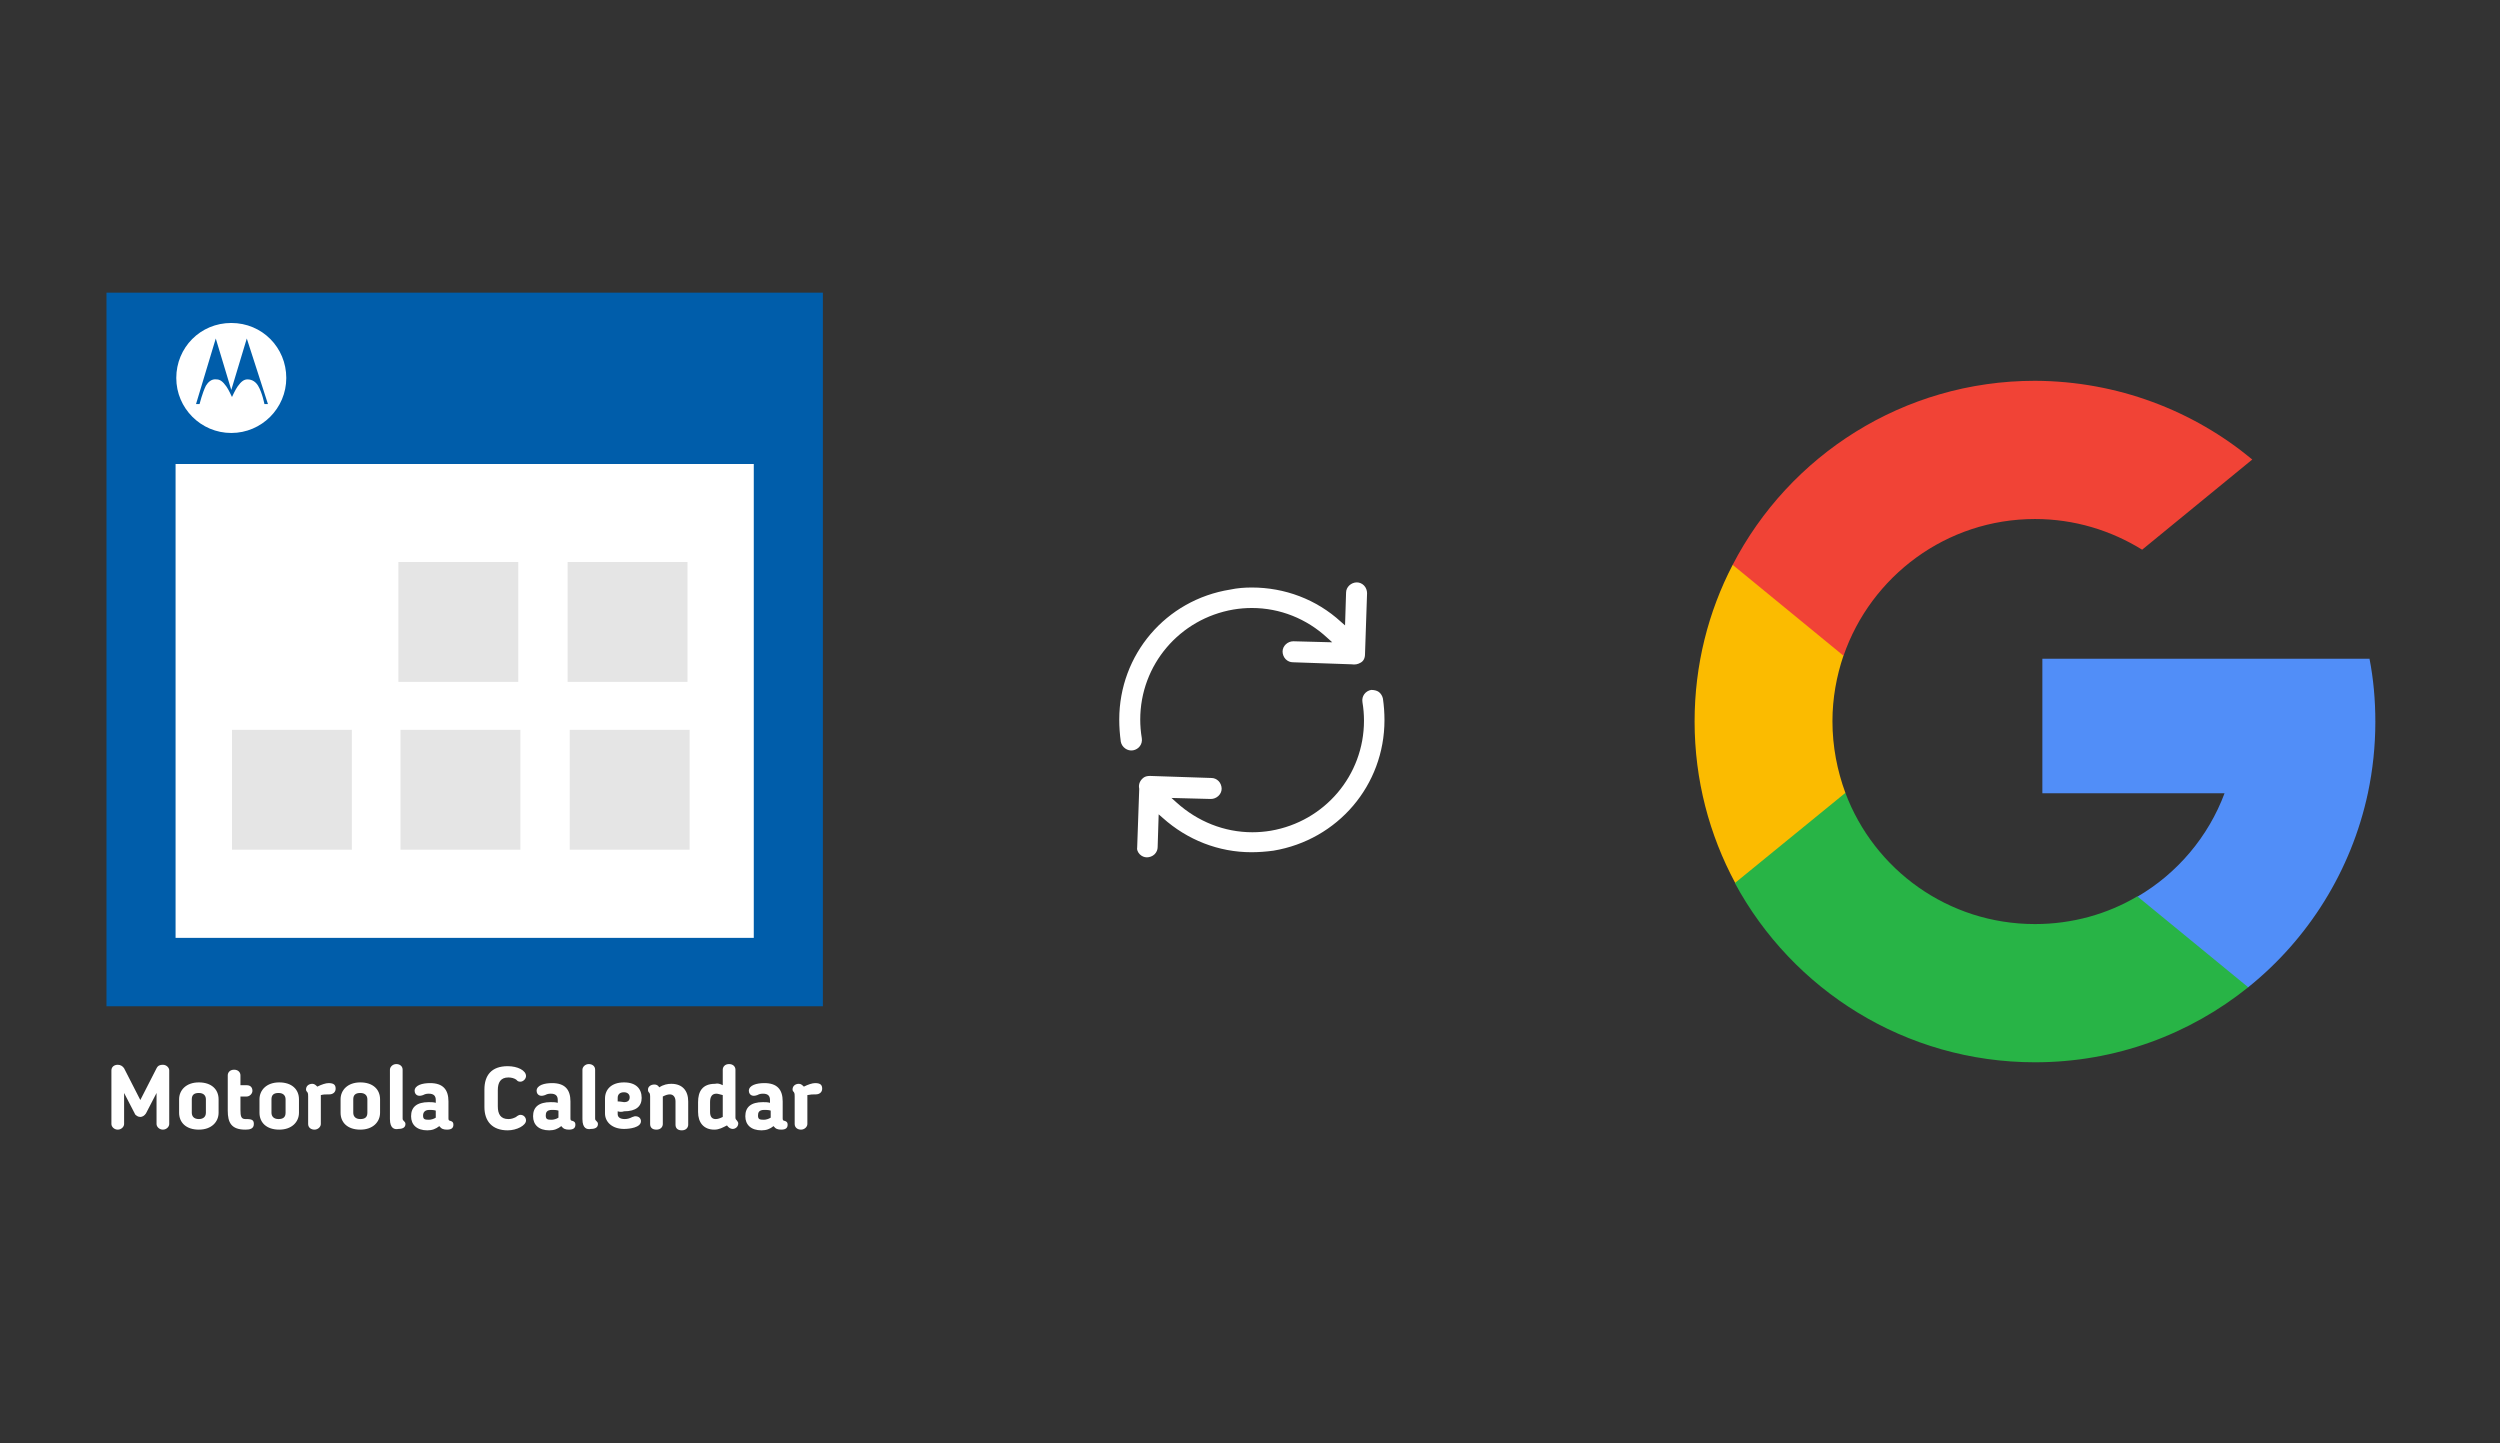 ﻿<?xml version="1.0" encoding="utf-8"?>
<!DOCTYPE svg PUBLIC "-//W3C//DTD SVG 1.1//EN" "http://www.w3.org/Graphics/SVG/1.1/DTD/svg11.dtd">
<svg x="0" y="0" width="672" height="388" xml="http://www.w3.org/XML/1998/namespace" xmlns="http://www.w3.org/2000/svg" xmlns:xlink="http://www.w3.org/1999/xlink" xmlns:xml="http://www.w3.org/XML/1998/namespace" version="1.1">
  <rect width="100%" height="100%" fill="#333333" stroke="none"/>
  <svg x="422" y="66" width="250" height="256" viewBox="0, 0, 249.8, 257.7" xml:space="preserve" id="Layer_1" enable-background="new 0 0 249.8 257.7" xmlns="http://www.w3.org/2000/svg" xmlns:xlink="http://www.w3.org/1999/xlink" xmlns:xml="http://www.w3.org/XML/1998/namespace" version="1.1">
    <g>
      <path d="M73.6 148.1 L67.2 172 L43.8 172.5 C36.8 159.5 32.8 144.6 32.8 128.8 C32.8 113.5 36.5 99.1 43.1 86.4 L43.1 86.4 L64 90.2 L73.1 110.9 C71.2 116.5 70.1 122.5 70.1 128.7 C70.1 135.6 71.4 142.1 73.6 148.1 z" style="fill:#FBBB00;" />
      <path d="M215.4 111.7 C216.5 117.3 217 123 217 128.9 C217 135.5 216.3 141.9 215 148.1 C210.5 169.2 198.8 187.7 182.6 200.7 L182.6 200.7 L156.3 199.4 L152.6 176.2 C163.4 169.9 171.8 160 176.2 148.2 L126.9 148.2 L126.9 111.8 L176.9 111.8 L215.4 111.8 L215.4 111.7 z" style="fill:#518EF8;" />
      <path d="M182.6 200.7 L182.6 200.7 C166.8 213.4 146.8 221 124.9 221 C89.8 221 59.3 201.4 43.7 172.5 L73.6 148.1 C81.4 168.9 101.4 183.6 124.9 183.6 C135 183.6 144.5 180.9 152.6 176.1 L182.6 200.7 z" style="fill:#28B446;" />
      <path d="M183.7 57.9 L153.9 82.3 C145.5 77.1 135.6 74 124.9 74 C100.9 74 80.5 89.5 73.1 111 L43.1 86.4 L43.1 86.4 C58.4 56.8 89.3 36.6 124.9 36.6 C147.3 36.7 167.8 44.7 183.7 57.9 z" style="fill:#F14336;" />
    </g>
  </svg>
  <svg x="250" y="107" width="173" height="173" viewBox="0, 0, 68, 125.7" xml:space="preserve" id="Layer_1#1" enable-background="new 0 0 68 125.7" xmlns="http://www.w3.org/2000/svg" xmlns:xlink="http://www.w3.org/1999/xlink" xmlns:xml="http://www.w3.org/XML/1998/namespace" version="1.1">
    <style type="text/css">
	.st0{fill:#4885ED;}
	.st1{fill:#E5E5E5;}
	.st2{fill:#FFFFFF;}
	.st3{fill:#594165;}
	.st4{fill:#FBBB00;}
	.st5{fill:#518EF8;}
	.st6{fill:#28B446;}
	.st7{fill:#F14336;}
	.st8{fill:#FFA000;}
	.st9{fill:#FFCA28;}
	.st10{fill:#F7F7F7;}
	.st11{fill-rule:evenodd;clip-rule:evenodd;}
	.st12{fill-rule:evenodd;clip-rule:evenodd;fill:#3FBDCF;}
	.st13{fill-rule:evenodd;clip-rule:evenodd;fill:#FFFFFF;}
	.st14{opacity:0.9;fill:#FFFFFF;}
	.st15{fill:#F7F7F7;stroke:#594165;stroke-width:4;stroke-miterlimit:10;}
	.st16{fill:#E0412F;}
	.st17{fill-rule:evenodd;clip-rule:evenodd;fill:#606161;}
	.st18{fill:none;stroke:#58ABF4;stroke-width:0.25;stroke-miterlimit:10;}
	.st19{fill:#036EB1;}
	.st20{fill:#A4C639;}
	.st21{fill:none;stroke:#E0412F;stroke-miterlimit:10;}
	.st22{fill:#046DB2;}
	.st23{fill-rule:evenodd;clip-rule:evenodd;fill:#528FF5;}
	.st24{fill-rule:evenodd;clip-rule:evenodd;fill:#417BE6;}
	.st25{fill-rule:evenodd;clip-rule:evenodd;fill:#4881E8;}
	.st26{fill-rule:evenodd;clip-rule:evenodd;fill:#FBC013;}
	.st27{fill:#DF871E;}
	.st28{fill:#B6B6B6;}
	.st29{fill:#8C5BA4;}
	.st30{fill:#8DC652;}
	.st31{fill:#497FC1;}
	.st32{fill:#919191;}
	.st33{fill-rule:evenodd;clip-rule:evenodd;fill:#8E8E8E;}
	.st34{fill:#8E8E8E;}
	.st35{fill:#EB3D01;}
	.st36{fill:#F57F20;}
	.st37{fill:#ED7E01;}
	.st38{fill-rule:evenodd;clip-rule:evenodd;fill:#046DB2;}
	.st39{fill:#E0E2E2;}
	.st40{fill:#47D86F;}
	.st41{fill:#4FC9F8;}
	.st42{fill:#FF9327;}
	.st43{fill:#C9C8C4;}
	.st44{fill:#9A9A9A;}
	.st45{fill:#F2F2F2;}
	.st46{fill:#D32E2A;}
	.st47{fill:#A3C53A;}
	.st48{fill:#D6D8D7;}
	.st49{fill:#3A5BBC;}
	.st50{fill:url(#SVGID_43_);}
	.st51{fill:url(#SVGID_44_);}
	.st52{fill:url(#SVGID_45_);}
	.st53{fill:url(#SVGID_46_);}
	.st54{fill:#FFE168;}
	.st55{fill:#006699;}
	.st56{fill:#F4AE01;}
	.st57{fill:#DD191F;}
	.st58{fill:#323232;}
	.st59{fill:#CDCCCA;}
	.st60{fill:#5199F0;}
	.st61{fill:#791BCC;}
	.st62{fill:#C71D2E;}
	.st63{fill:#32DAC4;}
	.st64{fill:#3C5A99;}
	.st65{fill:#FCB714;}
	.st66{fill:#F06415;}
	.st67{fill:#BDCF31;}
	.st68{fill:#00A1E0;}
	.st69{fill:#00A1E3;}
	.st70{fill:#7AAD3E;}
	.st71{fill:#A50034;}
	.st72{fill:#6B6B6B;}
	.st73{fill:#005DAA;}
	.st74{fill:#EB0028;}
	.st75{fill:#888B8D;}
	.st76{fill:#0C4DA2;}
	.st77{fill:#00BFFF;}
	.st78{fill-rule:evenodd;clip-rule:evenodd;fill:#E81123;}
	.st79{fill:#FF6700;}
	.st80{fill:#00BFFE;}
	.st81{fill:#C4C4C4;}
	.st82{fill:url(#SVGID_47_);}
	.st83{fill:url(#SVGID_48_);}
	.st84{fill:url(#SVGID_49_);}
	.st85{fill:url(#SVGID_50_);}
	.st86{fill:#E5E5E5;stroke:#8E8E8E;stroke-width:2;stroke-miterlimit:10;}
	.st87{fill-rule:evenodd;clip-rule:evenodd;fill:#594165;}
	.st88{fill-rule:evenodd;clip-rule:evenodd;fill:#D4D4D4;}
	.st89{fill-rule:evenodd;clip-rule:evenodd;fill:#3669D6;}
	.st90{fill-rule:evenodd;clip-rule:evenodd;fill:#3A81F4;}
	.st91{fill-rule:evenodd;clip-rule:evenodd;fill:#FAFAFA;}
	.st92{fill-rule:evenodd;clip-rule:evenodd;fill:#E0E0E0;}
	.st93{fill:url(#SVGID_59_);}
	.st94{opacity:0.2;fill:#56C7DA;enable-background:new    ;}
	.st95{fill:url(#SVGID_60_);}
	.st96{fill:url(#SVGID_61_);}
	.st97{fill:url(#SVGID_62_);}
	.st98{fill:url(#SVGID_63_);}
	.st99{fill:url(#SVGID_64_);}
	.st100{fill:#FCFCFC;enable-background:new    ;}
	.st101{enable-background:new    ;}
	.st102{fill:#5A5A5A;}
	.st103{fill:#D8D8D8;enable-background:new    ;}
	.st104{fill:#E9574E;}
	.st105{fill:none;stroke:#D8D8D8;stroke-width:0.75;stroke-miterlimit:10;enable-background:new    ;}
	.st106{fill:#E9574E;stroke:#E9574E;stroke-width:0.75;stroke-miterlimit:10;enable-background:new    ;}
	.st107{fill:#E0E0E0;}
	.st108{fill:#537ABD;}
	.st109{fill:#2EB672;}
	.st110{fill:#FED14B;}
	.st111{fill:#28CD7E;}
	.st112{fill:#CECECE;}
	.st113{fill-rule:evenodd;clip-rule:evenodd;fill:#FF9D17;}
	.st114{fill:#FFFFFF;stroke:#FFFFFF;stroke-miterlimit:10;}
	.st115{fill:#249FBD;}
	.st116{fill:#D62C5D;}
	.st117{fill:#FFB62B;}
	.st118{fill:#2F63AD;}
	.st119{fill:#4C368B;}
	.st120{fill:none;stroke:#4885ED;stroke-width:7.8;stroke-miterlimit:10;}
	.st121{fill:none;stroke:#FFFFFF;stroke-width:7.8;stroke-miterlimit:10;}
	.st122{fill:#594165;stroke:#FFFFFF;stroke-width:0.5;stroke-miterlimit:10;}
	.st123{fill-rule:evenodd;clip-rule:evenodd;fill:#2F63AD;}
	.st124{fill:none;stroke:#594165;stroke-width:4;stroke-linecap:round;stroke-miterlimit:10;}
	.st125{fill:none;stroke:#594165;stroke-width:4;stroke-linecap:round;stroke-miterlimit:10;stroke-dasharray:4.843,11.624;}
	.st126{fill:none;stroke:#594165;stroke-width:4;stroke-linecap:round;stroke-miterlimit:10;stroke-dasharray:4.825,11.58;}
	.st127{fill:#D8D8D8;}
	.st128{fill:#EDEDED;}
	.st129{fill:url(#SVGID_65_);}
	.st130{fill:url(#SVGID_66_);}
	.st131{fill:url(#SVGID_67_);}
	.st132{fill:url(#SVGID_68_);}
	.st133{fill:url(#SVGID_69_);}
	.st134{fill:url(#SVGID_70_);}
	.st135{fill:url(#SVGID_71_);}
	.st136{fill:url(#SVGID_72_);}
	.st137{fill:url(#SVGID_73_);}
	.st138{fill:url(#SVGID_74_);}
	.st139{fill:url(#SVGID_75_);}
	.st140{fill:url(#SVGID_76_);}
	.st141{fill:#F6961C;}
	.st142{fill-rule:evenodd;clip-rule:evenodd;fill:#4885ED;}
	.st143{opacity:0.5;}
	.st144{fill-rule:evenodd;clip-rule:evenodd;fill:#FFB62B;}
	.st145{fill:url(#SVGID_77_);}
	.st146{fill:url(#SVGID_78_);}
	.st147{fill:url(#SVGID_79_);}
	.st148{fill:url(#SVGID_80_);}
	.st149{fill:url(#SVGID_81_);}
	.st150{fill:url(#SVGID_82_);}
	.st151{fill:url(#SVGID_83_);}
	.st152{fill:url(#SVGID_84_);}
	.st153{fill:url(#SVGID_85_);}
	.st154{fill:url(#SVGID_86_);}
	.st155{fill:url(#SVGID_87_);}
	.st156{fill:url(#SVGID_88_);}
</style>
    <g>
      <path d="M56.1 50 L56.1 50 L56.5 38.1 C56.5 37.6 56.3 37 55.9 36.6 C55.5 36.2 55 36 54.5 36 C53.4 36 52.4 36.9 52.4 38 L52.2 44.4 L51.4 43.7 C46.6 39.3 40.4 37 34 37 C34 37 34 37 34 37 C32.6 37 31.2 37.1 29.8 37.4 C17.2 39.4 8.1 50.1 8.1 62.8 C8.1 64.2 8.2 65.6 8.4 67.1 C8.6 68.2 9.7 69 10.8 68.8 C11.9 68.6 12.7 67.6 12.5 66.4 C12.3 65.2 12.2 64 12.2 62.8 C12.2 52.1 19.9 43.1 30.4 41.3 C31.6 41.1 32.8 41 34 41 C34 41 34 41 34 41 C39.5 41 44.7 43.1 48.7 46.8 L49.7 47.7 L42.1 47.5 C41 47.5 40 48.4 40 49.5 C40 50 40.2 50.6 40.6 51 C41 51.4 41.5 51.6 42 51.6 L53.5 52 C54.1 52.1 54.7 52 55.2 51.7 C55.8 51.4 56.1 50.8 56.1 50 z" class="st2" style="fill:white;" />
      <path d="M12.1 89.1 C12.5 89.5 13 89.7 13.5 89.7 C14 89.7 14.6 89.5 15 89.1 C15.4 88.7 15.6 88.2 15.6 87.7 L15.8 81.3 L16.6 82 C21.4 86.3 27.5 88.7 33.9 88.7 C35.3 88.7 36.7 88.6 38.2 88.4 C50.8 86.3 59.9 75.6 59.9 62.9 C59.9 61.5 59.8 60.1 59.6 58.7 C59.5 58.2 59.2 57.7 58.8 57.4 C58.4 57.1 57.8 57 57.3 57 C56.2 57.2 55.4 58.2 55.6 59.4 C55.8 60.6 55.9 61.8 55.9 63 C55.9 73.7 48.2 82.7 37.7 84.5 C36.5 84.7 35.3 84.8 34.1 84.8 C34.1 84.8 34.1 84.8 34.1 84.8 C28.6 84.8 23.4 82.7 19.3 79 L18.3 78.1 L26 78.3 C27.1 78.3 28.1 77.4 28.1 76.3 C28.1 75.8 27.9 75.2 27.5 74.8 C27.1 74.4 26.6 74.2 26.1 74.2 L14.1 73.8 L14.1 73.8 C14.1 73.8 14.1 73.8 14.1 73.8 C13.6 73.8 13.2 73.9 12.9 74.1 C12.2 74.6 11.8 75.4 12 76.3 L12 76.4 L11.6 87.8 C11.5 88.1 11.7 88.7 12.1 89.1 z" class="st2" style="fill:white;" />
    </g>
  </svg>
  <svg x="0" y="66" width="250" height="256" viewBox="0, 0, 131.9, 125.7" xml:space="preserve" id="Layer_1#2" enable-background="new 0 0 131.9 125.7" xmlns="http://www.w3.org/2000/svg" xmlns:xlink="http://www.w3.org/1999/xlink" xmlns:xml="http://www.w3.org/XML/1998/namespace" version="1.1">
    <g>
      <rect x="18.4" y="9.8" width="95.1" height="89.9" style="fill:white;" />
      <path d="M15.1 2 C15.1 35.8 15.1 69.6 15.1 103.2 C49.1 103.2 83 103.2 116.7 103.2 C116.7 69.4 116.7 35.8 116.7 2 C82.8 2 49 2 15.1 2 z M106.9 93.5 C79.6 93.5 52.3 93.5 24.9 93.5 C24.9 71.2 24.9 48.9 24.9 26.3 C52.1 26.3 79.4 26.3 106.9 26.3 C106.9 48.6 106.9 71 106.9 93.5 z" style="fill:#005DAA;" />
      <rect x="56.5" y="40.2" width="17" height="17" style="fill:#E5E5E5;" />
      <rect x="80.5" y="40.2" width="17" height="17" style="fill:#E5E5E5;" />
      <rect x="32.9" y="64" width="17" height="17" style="fill:#E5E5E5;" />
      <rect x="56.8" y="64" width="17" height="17" style="fill:#E5E5E5;" />
      <rect x="80.8" y="64" width="17" height="17" style="fill:#E5E5E5;" />
      <g>
        <path d="M24 119.9 C24 120.3 23.6 120.7 23.1 120.7 C22.6 120.7 22.2 120.3 22.2 119.9 L22.2 115.5 L20.7 118.4 C20.5 118.7 20.2 118.9 19.9 118.9 C19.6 118.9 19.2 118.7 19.1 118.4 L17.6 115.5 L17.6 119.9 C17.6 120.3 17.2 120.7 16.7 120.7 C16.2 120.7 15.8 120.3 15.8 119.9 L15.8 112.3 C15.8 111.8 16.2 111.5 16.7 111.5 C17.1 111.5 17.4 111.7 17.6 112 L19.9 116.5 L22.2 112 C22.4 111.6 22.7 111.5 23.1 111.5 C23.6 111.5 24 111.9 24 112.3 L24 119.9 z" style="fill:white;" />
        <path d="M25.4 118.3 L25.4 116.4 C25.4 115.1 26.4 114 28.2 114 C30 114 31 115 31 116.4 L31 118.3 C31 119.6 30 120.7 28.2 120.7 C26.4 120.7 25.4 119.7 25.4 118.3 z M29.2 118.3 L29.2 116.4 C29.2 115.9 28.9 115.5 28.2 115.5 C27.5 115.5 27.2 115.8 27.2 116.4 L27.2 118.3 C27.2 118.8 27.5 119.2 28.2 119.2 C28.8 119.2 29.2 118.9 29.2 118.3 z" style="fill:white;" />
        <path d="M32.3 113 C32.3 112.6 32.6 112.2 33.2 112.2 C33.8 112.2 34.1 112.6 34.1 113 L34.1 114.4 L35 114.4 C35.5 114.4 35.8 114.7 35.8 115.2 C35.8 115.6 35.4 116 35 116 L34.1 116 L34.1 117.9 C34.1 118.8 34.2 119.2 34.8 119.2 C34.9 119.2 35 119.2 35 119.2 C35.8 119.2 36 119.4 36 119.9 C36 120.6 35.4 120.7 34.8 120.7 C32.8 120.7 32.3 119.7 32.3 118 L32.3 113 z" style="fill:white;" />
        <path d="M36.8 118.3 L36.8 116.4 C36.8 115.1 37.8 114 39.6 114 C41.4 114 42.4 115 42.4 116.4 L42.4 118.3 C42.4 119.6 41.4 120.7 39.6 120.7 C37.8 120.7 36.8 119.7 36.8 118.3 z M40.5 118.3 L40.5 116.4 C40.5 115.9 40.2 115.5 39.5 115.5 C38.8 115.5 38.5 115.8 38.5 116.4 L38.5 118.3 C38.5 118.8 38.8 119.2 39.5 119.2 C40.2 119.2 40.5 118.9 40.5 118.3 z" style="fill:white;" />
        <path d="M45.5 115.8 C45.5 115.9 45.5 116 45.5 116 L45.5 119.9 C45.5 120.3 45.1 120.7 44.6 120.7 C44.1 120.7 43.7 120.4 43.7 119.9 L43.7 116 C43.7 115.7 43.7 115.6 43.6 115.4 C43.5 115.3 43.4 115.2 43.4 115 C43.4 114.5 43.8 114.2 44.3 114.2 C44.6 114.2 44.8 114.4 45 114.6 C45.6 114.3 46.2 114.1 46.6 114.1 C47.4 114.1 47.6 114.4 47.6 114.9 C47.6 115.4 47.2 115.7 46.7 115.7 C46.1 115.7 45.9 115.7 45.5 115.8 z" style="fill:white;" />
        <path d="M48.3 118.3 L48.3 116.4 C48.3 115.1 49.3 114 51.1 114 C52.9 114 53.9 115 53.9 116.4 L53.9 118.3 C53.9 119.6 52.9 120.7 51.1 120.7 C49.3 120.7 48.3 119.7 48.3 118.3 z M52.1 118.3 L52.1 116.4 C52.1 115.9 51.8 115.5 51.1 115.5 C50.4 115.5 50.1 115.8 50.1 116.4 L50.1 118.3 C50.1 118.8 50.4 119.2 51.1 119.2 C51.8 119.2 52.1 118.9 52.1 118.3 z" style="fill:white;" />
        <path d="M55.3 119.2 L55.3 112.2 C55.3 111.8 55.7 111.4 56.2 111.4 C56.7 111.4 57.1 111.7 57.1 112.2 L57.1 119 C57.1 119.3 57.1 119.3 57.3 119.5 C57.4 119.6 57.5 119.7 57.5 119.9 C57.5 120.4 57.1 120.6 56.5 120.6 C56 120.7 55.3 120.6 55.3 119.2 z" style="fill:white;" />
        <path d="M63.6 119.1 C63.6 119.5 63.8 119.4 64 119.5 C64.2 119.6 64.3 119.7 64.3 120 C64.3 120.4 64.1 120.7 63.4 120.7 C62.9 120.7 62.6 120.6 62.3 120.2 C61.8 120.6 61.3 120.8 60.6 120.8 C59.1 120.8 58.3 120 58.3 118.8 L58.3 118.8 C58.3 117.5 59.1 116.8 60.8 116.8 C61.1 116.8 61.5 116.8 61.8 116.9 L61.8 116.5 C61.8 115.9 61.5 115.6 60.8 115.6 C60.4 115.6 60.2 115.7 60 115.8 C59.9 115.8 59.8 115.9 59.5 115.9 C59 115.9 58.8 115.5 58.8 115.2 C58.8 114.4 59.9 114.1 61 114.1 C62.8 114.1 63.6 115 63.6 116.7 L63.6 119.1 z M60 118.7 L60 118.7 C60 119.2 60.2 119.3 60.8 119.3 C61.1 119.3 61.5 119.2 61.8 119 L61.8 118 C61.5 117.9 61.1 117.9 60.9 117.9 C60.2 117.9 60 118.3 60 118.7 z" style="fill:white;" />
        <path d="M70.6 117.4 C70.6 118.5 71 119.2 72.1 119.2 C72.5 119.2 72.8 119.1 73.2 118.9 L73.3 118.8 C73.5 118.7 73.6 118.6 73.8 118.6 C74.3 118.6 74.6 119 74.6 119.4 C74.6 120.1 73.3 120.8 72 120.8 C69.8 120.8 68.7 119.5 68.7 117.5 L68.7 115 C68.7 113 69.7 111.7 72 111.7 C73.4 111.7 74.6 112.3 74.6 113.1 C74.6 113.5 74.2 113.9 73.8 113.9 C73.5 113.9 73.4 113.8 73.3 113.7 L73.2 113.6 C72.9 113.4 72.5 113.3 72.1 113.3 C71 113.3 70.6 114 70.6 115.1 L70.6 117.4 z" style="fill:white;" />
        <path d="M80.9 119.1 C80.9 119.5 81.1 119.4 81.3 119.5 C81.5 119.6 81.6 119.7 81.6 120 C81.6 120.4 81.4 120.7 80.7 120.7 C80.2 120.7 79.9 120.6 79.6 120.2 C79.1 120.6 78.6 120.8 77.9 120.8 C76.4 120.8 75.6 120 75.6 118.8 L75.6 118.8 C75.6 117.5 76.4 116.8 78.1 116.8 C78.4 116.8 78.8 116.8 79.1 116.9 L79.1 116.5 C79.1 115.9 78.8 115.6 78.1 115.6 C77.7 115.6 77.5 115.7 77.3 115.8 C77.2 115.8 77.1 115.9 76.8 115.9 C76.3 115.9 76.1 115.5 76.1 115.2 C76.1 114.4 77.2 114.1 78.3 114.1 C80.1 114.1 80.9 115 80.9 116.7 L80.9 119.1 z M77.4 118.7 L77.4 118.7 C77.4 119.2 77.6 119.3 78.2 119.3 C78.5 119.3 78.9 119.2 79.2 119 L79.2 118 C78.9 117.9 78.5 117.9 78.3 117.9 C77.5 117.9 77.4 118.3 77.4 118.7 z" style="fill:white;" />
        <path d="M82.6 119.2 L82.6 112.2 C82.6 111.8 83 111.4 83.5 111.4 C84 111.4 84.4 111.7 84.4 112.2 L84.4 119 C84.4 119.3 84.4 119.3 84.6 119.5 C84.7 119.6 84.8 119.7 84.8 119.9 C84.8 120.4 84.4 120.6 83.8 120.6 C83.3 120.7 82.6 120.6 82.6 119.2 z" style="fill:white;" />
        <path d="M87.6 118.1 L87.6 118.5 C87.6 118.9 87.9 119.2 88.6 119.2 C89 119.2 89.3 119.1 89.7 118.9 C89.8 118.9 89.9 118.8 90.1 118.8 C90.7 118.8 90.9 119.2 90.9 119.5 C90.9 120.4 89.3 120.6 88.5 120.6 C86.8 120.6 85.8 119.6 85.8 118.4 L85.8 116.3 C85.8 115 86.7 114 88.5 114 C90.2 114 91 114.9 91 116.2 C91 117.4 90.2 118.1 88.5 118.1 C88.2 118.2 87.9 118.2 87.6 118.1 z M88.5 115.4 C87.9 115.4 87.6 115.7 87.6 116.2 L87.6 116.7 C88 116.7 88.4 116.8 88.5 116.8 C89 116.8 89.3 116.6 89.3 116.1 C89.3 115.7 89 115.4 88.5 115.4 z" style="fill:white;" />
        <path d="M94 119.9 C94 120.3 93.7 120.7 93.1 120.7 C92.5 120.7 92.2 120.4 92.2 119.9 L92.2 116 C92.2 115.6 92.1 115.5 92.1 115.5 C91.9 115.3 91.9 115.2 91.9 115 C91.9 114.6 92.3 114.3 92.8 114.3 C93.1 114.3 93.3 114.4 93.5 114.7 C94.1 114.3 94.7 114.2 95.2 114.2 C96.8 114.2 97.6 115.2 97.6 116.7 L97.6 120 C97.6 120.4 97.3 120.8 96.7 120.8 C96.1 120.8 95.8 120.5 95.8 120 L95.8 116.7 C95.8 116.1 95.5 115.7 95 115.7 C94.7 115.7 94.4 115.8 94 116 C94 116.1 94 116.2 94 116.2 L94 119.9 z" style="fill:white;" />
        <path d="M102.5 114.4 L102.5 112.2 C102.5 111.8 102.8 111.4 103.4 111.4 C104 111.4 104.3 111.8 104.3 112.2 L104.3 119 C104.3 119.2 104.4 119.3 104.5 119.4 C104.6 119.5 104.7 119.7 104.7 119.8 C104.7 120.3 104.3 120.6 103.9 120.6 C103.6 120.6 103.3 120.4 103.1 120.1 C102.5 120.4 102 120.7 101.3 120.7 C99.8 120.7 99 119.7 99 118.2 L99 116.8 C99 115.3 99.6 114.2 101.4 114.2 C101.8 114.1 102.1 114.2 102.5 114.4 z M102.5 115.8 C102.1 115.7 101.8 115.6 101.6 115.6 C101 115.6 100.7 116 100.7 116.8 L100.7 118.2 C100.7 118.9 101 119.2 101.5 119.2 C101.8 119.2 102.1 119.1 102.5 118.9 C102.5 118.8 102.5 118.7 102.5 118.7 L102.5 115.8 z" style="fill:white;" />
        <path d="M111 119.1 C111 119.5 111.2 119.4 111.4 119.5 C111.6 119.6 111.7 119.7 111.7 120 C111.7 120.4 111.5 120.7 110.8 120.7 C110.3 120.7 110 120.6 109.7 120.2 C109.2 120.6 108.7 120.8 108 120.8 C106.5 120.8 105.7 120 105.7 118.8 L105.7 118.8 C105.7 117.5 106.5 116.8 108.2 116.8 C108.5 116.8 108.9 116.8 109.2 116.9 L109.2 116.5 C109.2 115.9 108.9 115.6 108.2 115.6 C107.8 115.6 107.6 115.7 107.4 115.8 C107.3 115.8 107.2 115.9 106.9 115.9 C106.4 115.9 106.2 115.5 106.2 115.2 C106.2 114.4 107.3 114.1 108.4 114.1 C110.2 114.1 111 115 111 116.7 L111 119.1 z M107.5 118.7 L107.5 118.7 C107.5 119.2 107.7 119.3 108.3 119.3 C108.6 119.3 109 119.2 109.3 119 L109.3 118 C109 117.9 108.6 117.9 108.4 117.9 C107.6 117.9 107.5 118.3 107.5 118.7 z" style="fill:white;" />
        <path d="M114.5 115.8 C114.5 115.9 114.5 116 114.5 116 L114.5 119.9 C114.5 120.3 114.1 120.7 113.6 120.7 C113.1 120.7 112.7 120.4 112.7 119.9 L112.7 116 C112.7 115.7 112.7 115.6 112.6 115.4 C112.5 115.3 112.4 115.2 112.4 115 C112.4 114.5 112.8 114.2 113.3 114.2 C113.6 114.2 113.8 114.4 114 114.6 C114.6 114.3 115.2 114.1 115.6 114.1 C116.4 114.1 116.6 114.4 116.6 114.9 C116.6 115.4 116.2 115.7 115.7 115.7 C115.2 115.7 115 115.7 114.5 115.8 z" style="fill:white;" />
      </g>
      <g>
        <path d="M32.8 6.3 C37.2 6.3 40.6 9.8 40.6 14.1 C40.6 18.4 37.1 21.9 32.8 21.9 C28.5 21.9 25 18.4 25 14.1 C25 9.8 28.4 6.3 32.8 6.3 M32.8 15.8 L30.6 8.5 L27.8 17.8 L28.3 17.8 C28.3 17.8 28.7 16.2 29.2 15.2 C29.5 14.7 30 14.2 30.7 14.3 C31.2 14.3 31.6 14.6 32.1 15.3 C32.4 15.7 32.9 16.8 32.9 16.8 C32.9 16.8 33.4 15.7 33.7 15.3 C34.2 14.6 34.6 14.3 35.1 14.3 C35.8 14.3 36.3 14.7 36.6 15.2 C37.2 16.2 37.5 17.8 37.5 17.8 L38 17.8 L35 8.5 L32.8 15.8 L32.8 15.8 C32.8 15.8 32.8 15.8 32.8 15.8 z" id="path7_8_" style="fill:white;" />
      </g>
    </g>
  </svg>
</svg>